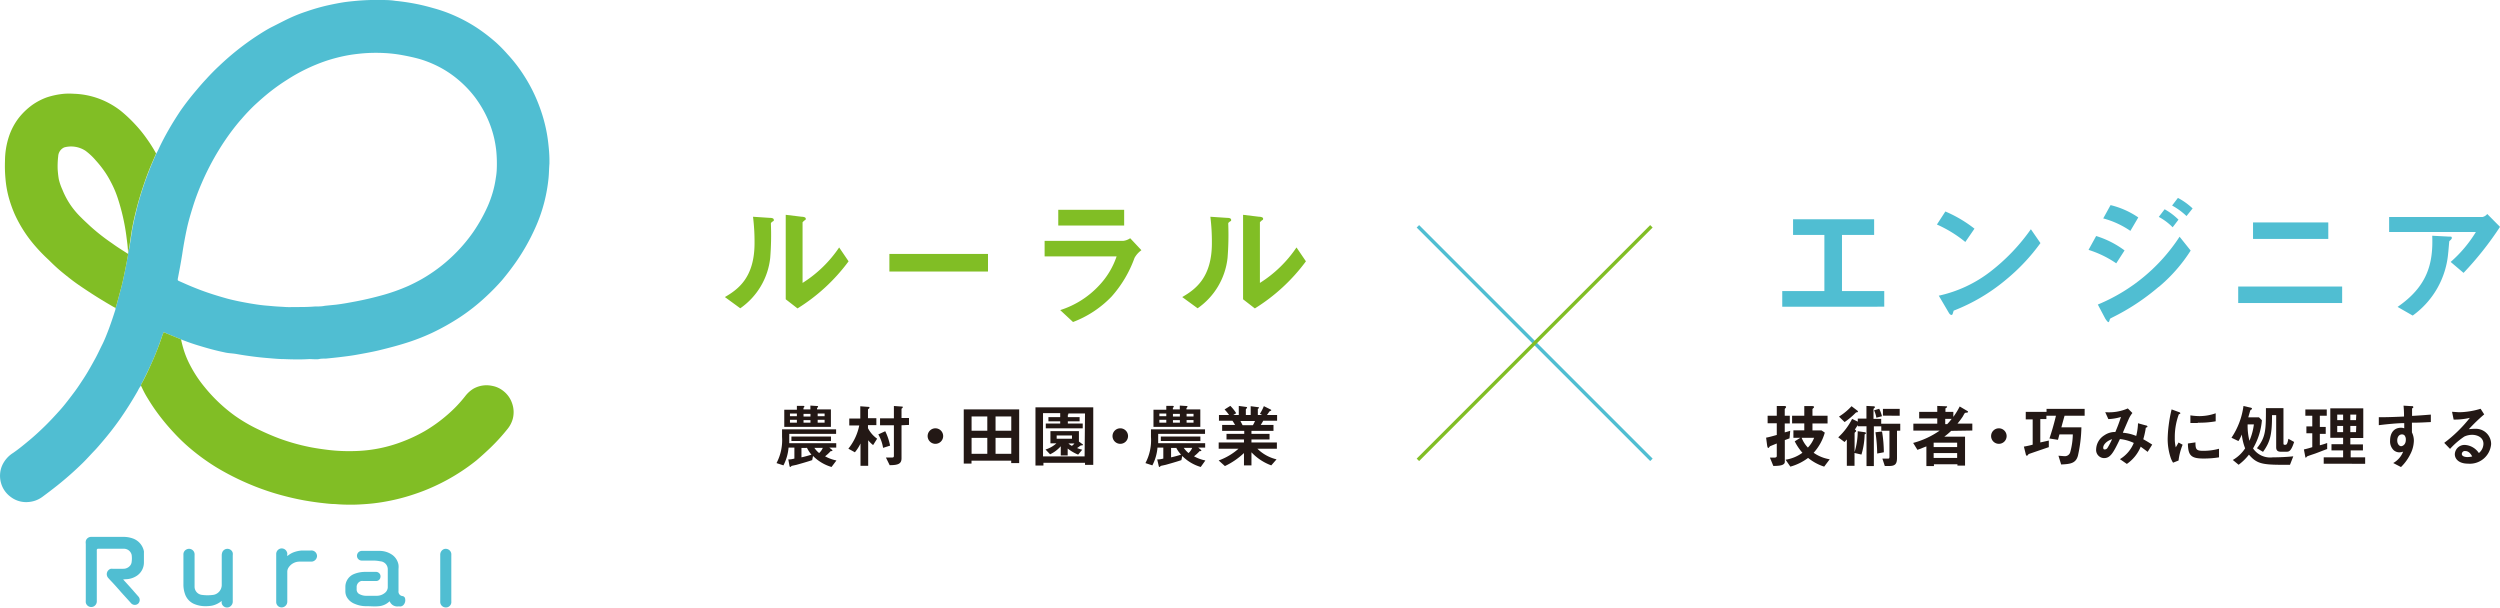 <svg xmlns="http://www.w3.org/2000/svg" viewBox="0 0 360.78 87.67"><defs><style>.cls-1{fill:#50bed2;}.cls-2{fill:#81be25;}.cls-3{fill:#231815;}.cls-4,.cls-5{fill:none;stroke-miterlimit:10;stroke-width:0.5px;}.cls-4{stroke:#50bed2;}.cls-5{stroke:#81be25;}</style></defs><g id="レイヤー_2" data-name="レイヤー 2"><g id="レイヤー_1-2" data-name="レイヤー 1"><path class="cls-1" d="M20.34,55.65a4,4,0,0,0-.45.74c-.83,1.46-1.72,2.87-2.69,4.25q-1.11,1.56-2.34,3c-.42.49-.84,1-1.29,1.46s-1.1,1.2-1.68,1.76a47.56,47.56,0,0,1-3.61,3.19q-1.06.84-2.16,1.65a3.83,3.83,0,0,1-1.95.74,3.68,3.68,0,0,1-2.68-.77,3.69,3.69,0,0,1-1.35-2A3.77,3.77,0,0,1,.3,67.2a4.13,4.13,0,0,1,1.58-1.83c.83-.57,1.6-1.21,2.37-1.85s1.58-1.39,2.33-2.13S8,59.92,8.69,59.15s1.42-1.75,2.09-2.64c.47-.63.89-1.29,1.32-1.94.6-.92,1.13-1.89,1.66-2.85.36-.66.67-1.35,1-2s.66-1.5.95-2.26c.34-.92.65-1.85.95-2.79a1,1,0,0,0,0-.19.2.2,0,0,0,.06-.12c.24-.88.48-1.75.71-2.62.28-1.05.5-2.12.71-3.19.13-.61.23-1.24.35-1.86v-.14A13.34,13.34,0,0,0,18.79,35c.11-.65.19-1.3.31-2,.19-1,.43-2,.69-3.07.31-1.22.69-2.42,1.1-3.61.31-.88.65-1.76,1-2.62l.66-1.53c.12-.22.25-.45.35-.68.44-.95.93-1.87,1.45-2.78s1.1-1.83,1.69-2.72A38.18,38.18,0,0,1,28.36,13c.44-.53.9-1.06,1.38-1.57.61-.67,1.23-1.31,1.89-1.92A38.7,38.7,0,0,1,37,5.23c.76-.49,1.55-1,2.34-1.39s1.83-.95,2.77-1.37a22.41,22.41,0,0,1,2.16-.83A28.79,28.79,0,0,1,47.35.76c.78-.17,1.57-.33,2.36-.45.5-.07,1-.12,1.51-.17A31,31,0,0,1,54.82,0c.74,0,1.48,0,2.21.12a31.27,31.27,0,0,1,3.49.54q1,.22,2,.51a20.88,20.88,0,0,1,2.87,1A22.26,22.26,0,0,1,69,4.13a26.05,26.05,0,0,1,2.58,2A20.61,20.61,0,0,1,73.22,7.8,21.77,21.77,0,0,1,75.68,11a22.69,22.69,0,0,1,2.13,4.27,22.19,22.19,0,0,1,.8,2.55,21.37,21.37,0,0,1,.53,3c.08.71.14,1.43.15,2.15,0,.22,0,.44,0,.65-.06.68-.06,1.36-.12,2a23.42,23.42,0,0,1-.59,3.43,22.82,22.82,0,0,1-1.41,4,30.11,30.11,0,0,1-2.7,4.75c-.63.9-1.3,1.77-2,2.61a31.47,31.47,0,0,1-2.35,2.41,28.44,28.44,0,0,1-3.72,2.94,33.6,33.6,0,0,1-4.1,2.3,31,31,0,0,1-3.11,1.24c-1.5.5-3,.89-4.56,1.27-1.1.26-2.2.45-3.31.65-.74.13-1.49.22-2.23.31s-1.37.15-2.06.22c-.35,0-.7,0-1,.07s-1,0-1.42,0c-1.22.08-2.45.05-3.67,0-.74,0-1.48-.08-2.23-.14s-1.42-.13-2.12-.22-1.56-.21-2.33-.35S33,51,32.36,50.84c-1.22-.25-2.41-.58-3.59-.94-.81-.24-1.62-.52-2.41-.83a.68.68,0,0,0-.23-.07.92.92,0,0,0-.28-.14l-1.8-.73a1.26,1.26,0,0,0-.44-.17l-.18.45c-.42,1.23-.87,2.46-1.4,3.65s-1,2.15-1.53,3.19A.87.87,0,0,0,20.34,55.65ZM42.58,44.31c1,0,1.91,0,2.86-.08.48,0,1,0,1.44-.1l1.6-.16c1-.12,2-.31,3-.5S53.7,43,54.8,42.7A27.29,27.29,0,0,0,59,41.23c.62-.29,1.24-.6,1.84-.94s1.16-.7,1.71-1.08a22.36,22.36,0,0,0,2.36-1.88,22.69,22.69,0,0,0,2-2.06,22.38,22.38,0,0,0,1.4-1.81,23.61,23.61,0,0,0,2.06-3.67,16,16,0,0,0,.7-1.9,14.74,14.74,0,0,0,.48-2.19,10.12,10.12,0,0,0,.13-1.09,18.93,18.93,0,0,0-.08-3,15.94,15.94,0,0,0-.29-1.68,15.54,15.54,0,0,0-1.42-3.78,17.18,17.18,0,0,0-1.31-2.07,15.79,15.79,0,0,0-2.27-2.42,15,15,0,0,0-2.93-2,16,16,0,0,0-2.78-1.13c-.92-.26-1.85-.45-2.8-.62a19.83,19.83,0,0,0-2.43-.26,23.23,23.23,0,0,0-3.23.07c-.68.07-1.35.15-2,.27a23.91,23.91,0,0,0-3.1.8,25.4,25.4,0,0,0-5.62,2.73,28.18,28.18,0,0,0-2.31,1.62c-.81.63-1.58,1.31-2.33,2a27.29,27.29,0,0,0-1.9,2c-.44.49-.85,1-1.26,1.53a34.81,34.81,0,0,0-2.05,3,37.48,37.48,0,0,0-2.46,4.75,33.39,33.39,0,0,0-1.3,3.5c-.31,1-.61,2-.84,3.06s-.47,2.36-.65,3.55-.43,2.5-.67,3.74c0,.18,0,.18.12.26l.77.34c.8.36,1.61.69,2.43,1,1.25.47,2.52.86,3.81,1.22,1.05.28,2.12.49,3.2.68.72.12,1.45.24,2.19.31l1.15.1c.6.06,1.2.08,1.8.12S42.07,44.31,42.58,44.31Z"/><path class="cls-2" d="M20.34,55.65a.87.87,0,0,1,.16-.4c.55-1,1.05-2.11,1.53-3.19s1-2.42,1.4-3.65l.18-.45a1.26,1.26,0,0,1,.44.17l1.8.73a.92.92,0,0,1,.28.14,17.46,17.46,0,0,0,.46,1.72,13.16,13.16,0,0,0,.82,1.93,17.76,17.76,0,0,0,2.1,3.19A22.75,22.75,0,0,0,33.9,60a23,23,0,0,0,3.44,2q1.48.72,3,1.29a29.73,29.73,0,0,0,4.43,1.24c.92.18,1.85.31,2.78.42a25.73,25.73,0,0,0,4,.13,20.37,20.37,0,0,0,6.45-1.32,22.37,22.37,0,0,0,3.25-1.52,21.71,21.71,0,0,0,3.36-2.42,18.92,18.92,0,0,0,2.51-2.63,4.39,4.39,0,0,1,1.16-1.07A3.83,3.83,0,0,1,71,55.68a3.61,3.61,0,0,1,1.66.76,3.76,3.76,0,0,1,1.23,1.73A3.82,3.82,0,0,1,74,60.44a4,4,0,0,1-.77,1.48,28.43,28.43,0,0,1-2.45,2.69c-.66.63-1.33,1.24-2,1.81a27.63,27.63,0,0,1-2.26,1.64,28.67,28.67,0,0,1-3.8,2.1,27,27,0,0,1-3,1.18,28.2,28.2,0,0,1-3.85,1,26.15,26.15,0,0,1-2.78.38c-.92.07-1.83.13-2.75.11q-1,0-2-.09c-.65,0-1.3-.09-1.94-.16s-1.53-.2-2.29-.33-1.81-.35-2.7-.58a36.09,36.09,0,0,1-5.57-1.87,37.51,37.51,0,0,1-4.47-2.27,30.7,30.7,0,0,1-4.13-3,25.77,25.77,0,0,1-2.07-2,31.59,31.59,0,0,1-2.75-3.35c-.46-.65-.88-1.32-1.29-2-.18-.3-.34-.61-.49-.91Z"/><path class="cls-2" d="M18.5,36.65c-.12.62-.22,1.25-.35,1.86-.21,1.07-.43,2.14-.71,3.19-.23.87-.47,1.74-.71,2.62a.2.2,0,0,1-.06.12c-.42-.21-.81-.46-1.21-.69-1.41-.83-2.78-1.72-4.12-2.64-.8-.55-1.55-1.15-2.3-1.76s-1.37-1.2-2-1.83a24.35,24.35,0,0,1-2.06-2.13A18.93,18.93,0,0,1,2.16,31a17.88,17.88,0,0,1-.93-2.63,15.07,15.07,0,0,1-.44-2.59,20,20,0,0,1-.07-2.57,11.42,11.42,0,0,1,.56-3.48A9.14,9.14,0,0,1,2.72,17a9.87,9.87,0,0,1,1.89-1.82,9,9,0,0,1,2.12-1.12,11.21,11.21,0,0,1,2.56-.53,9.85,9.85,0,0,1,1.33,0,11.53,11.53,0,0,1,3.8.76,11.74,11.74,0,0,1,3,1.7A20.1,20.1,0,0,1,19.55,18a18.38,18.38,0,0,1,1.62,2,21.05,21.05,0,0,1,1.34,2.12l0,.07-.66,1.53c-.36.86-.7,1.74-1,2.62-.41,1.19-.79,2.39-1.1,3.61-.26,1-.5,2-.69,3.07-.12.65-.2,1.3-.31,2a13.34,13.34,0,0,1-.28,1.51c0-.85-.14-1.68-.24-2.52A30.06,30.06,0,0,0,17,28.62a14.68,14.68,0,0,0-1-2.35,13.35,13.35,0,0,0-.83-1.41,15.64,15.64,0,0,0-1.34-1.7,9,9,0,0,0-1.49-1.4,3.8,3.8,0,0,0-2.86-.54,1.05,1.05,0,0,0-.44.18,1.49,1.49,0,0,0-.64,1.13,12.73,12.73,0,0,0-.08,1.85,14.17,14.17,0,0,0,.16,1.46A8,8,0,0,0,9,27.36a11.65,11.65,0,0,0,1.17,2.21,11.9,11.9,0,0,0,1.59,1.87c.4.41.83.79,1.24,1.18a28.74,28.74,0,0,0,3.2,2.51C16.92,35.66,17.72,36.15,18.5,36.65Z"/><path class="cls-1" d="M17.77,83.62l1,1.1L20,86.12a.74.74,0,0,1-.07,1,.73.73,0,0,1-1.05-.11c-.38-.43-.77-.85-1.16-1.28s-1-1.15-1.54-1.72c-.2-.21-.4-.42-.59-.64A.81.81,0,0,1,16,82.08a.9.9,0,0,1,.23,0h1.57a1.25,1.25,0,0,0,.91-.38,1,1,0,0,0,.29-.62,3.7,3.7,0,0,0,0-1,1.15,1.15,0,0,0-1.09-.89H14.14a.18.18,0,0,0-.17.17,1.62,1.62,0,0,0,0,.22v7.14a.83.83,0,0,1-.4.77.8.8,0,0,1-1.19-.54,2.09,2.09,0,0,1,0-.35V78.48A1.19,1.19,0,0,1,12.4,78a.8.8,0,0,1,.8-.52h4.53a4,4,0,0,1,1.42.22,2.47,2.47,0,0,1,1.62,1.86,1.93,1.93,0,0,1,0,.24c0,.46,0,.92,0,1.37a2.31,2.31,0,0,1-1.15,2,3,3,0,0,1-1.49.42Z"/><path class="cls-1" d="M56.23,86.76a2.49,2.49,0,0,1-1.53.72c-.6.07-1.2,0-1.8,0a4.08,4.08,0,0,1-1.69-.33,2.22,2.22,0,0,1-1.17-1,1.8,1.8,0,0,1-.2-.85v-.65a2,2,0,0,1,1.22-1.8,4.3,4.3,0,0,1,1.69-.32h1.5a.65.65,0,0,1,.65.79.63.63,0,0,1-.65.53H52.44a1.24,1.24,0,0,0-.33,0,.9.9,0,0,0-.64.79c0,.13,0,.26,0,.39a.74.74,0,0,0,.47.74,2,2,0,0,0,.86.21h1.59a1.85,1.85,0,0,0,1.19-.45,1.08,1.08,0,0,0,.38-.75c0-.1,0-.2,0-.29,0-.77,0-1.53,0-2.29A1.16,1.16,0,0,0,54.86,81,5.09,5.09,0,0,0,54,80.9H52.28a.72.72,0,0,1-.67-.34.71.71,0,0,1,.56-1.06h.14c.81,0,1.61,0,2.42,0a3.19,3.19,0,0,1,1.93.61,2.25,2.25,0,0,1,.85,1.41,2.83,2.83,0,0,1,0,.58v3.18a.65.65,0,0,0,.57.74.44.44,0,0,1,.39.42,1,1,0,0,1-.29.91.67.67,0,0,1-.44.17,2.41,2.41,0,0,0-.38,0,1.17,1.17,0,0,1-1.07-.63l-.07-.12Z"/><path class="cls-1" d="M32,86.71a3.25,3.25,0,0,1-1.39.69,5.11,5.11,0,0,1-1,.08,4.06,4.06,0,0,1-1.68-.36,2.39,2.39,0,0,1-1.25-1.45,4.06,4.06,0,0,1-.21-1.38q0-2.15,0-4.29a.77.77,0,0,1,.41-.69.8.8,0,0,1,1.2.63,1.61,1.61,0,0,1,0,.22c0,1.49,0,3,0,4.47a1.19,1.19,0,0,0,1,1.21,6,6,0,0,0,1.75,0A1.46,1.46,0,0,0,32,84.39V80.14a1.27,1.27,0,0,1,.09-.47.8.8,0,0,1,.84-.46.78.78,0,0,1,.66.59,1.27,1.27,0,0,1,0,.34v6.61a.86.86,0,0,1-.27.69A.79.79,0,0,1,32,87.08,1,1,0,0,1,32,86.71Z"/><path class="cls-1" d="M41.49,80.23a3.11,3.11,0,0,1,1-.57,4.24,4.24,0,0,1,1-.21c.44,0,.87,0,1.3,0a1,1,0,0,1,.29,0,.81.81,0,0,1,.67.84.85.85,0,0,1-.75.76h-.27c-.5,0-1,0-1.52,0a1.88,1.88,0,0,0-1.55.83,1.09,1.09,0,0,0-.2.65v4.27a.83.83,0,0,1-.66.84.78.78,0,0,1-.94-.74c0-2.32,0-4.63,0-7a.82.82,0,0,1,.59-.73.81.81,0,0,1,.88.34.92.92,0,0,1,.14.48A.2.2,0,0,0,41.49,80.23Z"/><path class="cls-1" d="M63.53,83.42c0-1.13,0-2.26,0-3.4a.87.87,0,0,1,.52-.77.81.81,0,0,1,1.08.67,2.44,2.44,0,0,1,0,.27V86.7a2.81,2.81,0,0,1,0,.29.78.78,0,0,1-.82.67.8.8,0,0,1-.78-.76C63.54,85.74,63.53,84.58,63.53,83.42Z"/><path class="cls-2" d="M111.39,32.05c-.14.11-.14.15-.14.25a41.54,41.54,0,0,1-.1,4.93,10.19,10.19,0,0,1-4.32,7.26l-2.22-1.62c1.92-1.12,4.28-2.82,4.28-7.8a29.53,29.53,0,0,0-.22-3.79l2.42.16c.36,0,.58.08.58.3S111.63,31.84,111.39,32.05Zm3.7,12.46-1.7-1.32V31l2.32.28c.19,0,.57.06.57.26s0,.14-.22.3c0,0-.24.22-.24.24v8.75a17.77,17.77,0,0,0,5.28-5.12l1.36,2A26.52,26.52,0,0,1,115.09,44.51Z"/><path class="cls-2" d="M128.35,39.19V36.65h14.23v2.54Z"/><path class="cls-2" d="M163.72,37.23a17,17,0,0,1-3.3,5.56,15.13,15.13,0,0,1-5.57,3.68L153,44.75a13,13,0,0,0,5.6-3.54A11.39,11.39,0,0,0,161.14,37H150.75V34.76H162.1a2.21,2.21,0,0,0,1-.38l1.62,1.73A3.34,3.34,0,0,0,163.72,37.23Zm-11-4.68V30.28h9.51v2.27Z"/><path class="cls-2" d="M177.39,32.05c-.14.11-.14.15-.14.25a41.54,41.54,0,0,1-.1,4.93,10.19,10.19,0,0,1-4.32,7.26l-2.22-1.62c1.92-1.12,4.28-2.82,4.28-7.8a29.53,29.53,0,0,0-.22-3.79l2.42.16c.36,0,.58.08.58.3S177.63,31.84,177.39,32.05Zm3.7,12.46-1.7-1.32V31l2.32.28c.19,0,.57.06.57.26s0,.14-.22.3c0,0-.24.22-.24.24v8.75a17.77,17.77,0,0,0,5.28-5.12l1.36,2A26.52,26.52,0,0,1,181.09,44.51Z"/><path class="cls-3" d="M120,67.39a6.21,6.21,0,0,1-2.67-1.59l-.12.6c-.82.28-2.16.65-2.27.68l-.69.15s-.18.17-.22.17-.09-.12-.1-.19l-.17-.91c.24,0,.39,0,.88-.12V64.59h-.84a6.85,6.85,0,0,1-.74,2.57l-1-.33a7.1,7.1,0,0,0,.8-3.78c0-.22,0-.46,0-1.09h7.8v.65h-6.76c0,.2,0,.36,0,.64s0,.52,0,.71h6.78v.63h-1l.31.26c.06.05.14.12.14.18s-.05.07-.16.07-.09,0-.2.12a6,6,0,0,1-.7.63,5.6,5.6,0,0,0,1.64.6Zm-6.82-5.79V59.13H115v-.56l.89,0c.07,0,.19,0,.19.11s-.13.15-.13.19v.21h1v-.55l.92.06c.1,0,.19,0,.19.09s-.15.19-.15.23v.17h2V61.6ZM115,59.68h-1v.38h1Zm0,.9h-1V61h1Zm-.79,3.06V63h5.71v.65Zm2.21,1h-.76V66a14.29,14.29,0,0,0,1.44-.39A4.29,4.29,0,0,1,116.44,64.59Zm.54-4.91h-1v.38h1Zm0,.9h-1V61h1Zm.56,4a3.45,3.45,0,0,0,.69.75,2.06,2.06,0,0,0,.53-.75ZM119,59.68h-1v.38h1Zm0,.9h-1V61h1Z"/><path class="cls-3" d="M126,64.23a4.08,4.08,0,0,1-.71-.7v3.69h-1.11V64a5.85,5.85,0,0,1-.81,1.27l-.94-.52A7.78,7.78,0,0,0,124,61.4h-1.44v-1h1.59V58.63l1.21.09a.11.11,0,0,1,.12.11c0,.06-.05.1-.1.14s-.12.08-.12.15v1.23h1.21v1h-1.21v.44a4.19,4.19,0,0,0,1.32,1.52Zm1.44.4a5.74,5.74,0,0,0-.69-1.94l1-.46a8.23,8.23,0,0,1,.7,2.08Zm2.66-3.26v4.76c0,.77-.43,1-1.71,1l-.54-1.1c.18,0,.47,0,.81,0s.34-.08.34-.35V61.37h-2v-1h2V58.59l1.13.08c.1,0,.15,0,.15.1a.17.17,0,0,1-.08.13c-.07.05-.1.08-.1.12v1.3h1.08v1Z"/><path class="cls-3" d="M135,64.05a1.12,1.12,0,1,1,1.11-1.12A1.12,1.12,0,0,1,135,64.05Z"/><path class="cls-3" d="M145.93,66.83v-.35H140.2v.42h-1.12V59.08h8v7.75Zm-3.45-6.73h-2.27v2.06h2.27Zm0,3.09h-2.27v2.3h2.27Zm3.46-3.09h-2.27v2.06h2.27Zm0,3.09h-2.27v2.3h2.27Z"/><path class="cls-3" d="M156.58,67.09v-.3h-6v.39h-1.15v-8.4h8.34v8.31Zm0-7.42h-2.94l.44,0s.12,0,.12.06-.06.09-.1.12v.35h1.7v.6h-1.7v.32h2.15v.69h-5.33v-.69H153v-.32H151.3v-.6H153v-.58h-2.48v6.24h6Zm-.6,4.61c-.19.12-.45.33-.55.38a5.61,5.61,0,0,0,.75.24l-.59.71a6.33,6.33,0,0,1-1.51-.88v1h-1V64.4a4.74,4.74,0,0,1-1.54,1.16l-.66-.69a4.08,4.08,0,0,0,1.57-.89h-.86V62.22h4.11v1.5l.46.34c.06,0,.12.09.12.15S156.12,64.28,156,64.28Zm-1.28-1.44h-2.21v.47h2.21ZM154.19,64a1.82,1.82,0,0,0,.49.34,1.34,1.34,0,0,0,.37-.34Z"/><path class="cls-3" d="M161.67,64.05a1.12,1.12,0,1,1,1.12-1.12A1.12,1.12,0,0,1,161.67,64.05Z"/><path class="cls-3" d="M173.28,67.39a6.21,6.21,0,0,1-2.67-1.59l-.12.6c-.82.28-2.16.65-2.27.68l-.69.15s-.18.17-.22.17-.09-.12-.1-.19L167,66.3c.24,0,.39,0,.88-.12V64.59h-.84a6.85,6.85,0,0,1-.74,2.57l-1-.33a7.1,7.1,0,0,0,.8-3.78c0-.22,0-.46,0-1.09h7.8v.65h-6.76c0,.2,0,.36,0,.64s0,.52,0,.71h6.78v.63h-1l.31.26c.06.05.14.12.14.18s-.05.07-.16.07-.09,0-.2.12a6,6,0,0,1-.7.63,5.6,5.6,0,0,0,1.64.6Zm-6.82-5.79V59.13h1.85v-.56l.89,0c.07,0,.19,0,.19.11s-.13.15-.13.19v.21h1v-.55l.92.06c.1,0,.19,0,.19.09s-.15.19-.15.23v.17h2V61.6Zm1.85-1.92h-1v.38h1Zm0,.9h-1V61h1Zm-.79,3.06V63h5.71v.65Zm2.21,1H169V66a14.29,14.29,0,0,0,1.44-.39A4.29,4.29,0,0,1,169.73,64.59Zm.54-4.91h-1v.38h1Zm0,.9h-1V61h1Zm.56,4a3.45,3.45,0,0,0,.69.75,2.06,2.06,0,0,0,.53-.75Zm1.41-4.91h-1v.38h1Zm0,.9h-1V61h1Z"/><path class="cls-3" d="M181.46,64.76a5.88,5.88,0,0,0,2.76,1.53l-.76.87a7.41,7.41,0,0,1-2.86-1.89v1.89h-1.08V65.38a10.64,10.64,0,0,1-2.75,1.88l-.9-.81a8.9,8.9,0,0,0,2.86-1.69h-2.86v-.91h3.65v-.43H177v-.81h2.56v-.43h-3.19v-.86h1.87c-.25-.41-.28-.46-.38-.6h-1.95v-.83h1.46a6.3,6.3,0,0,0-.65-.8l.83-.52a6,6,0,0,1,.85,1.06l-.42.26h.79V58.58l1.11.15a.11.11,0,0,1,.09.09c0,.06-.05.1-.08.13a.21.21,0,0,0-.1.16v.78h.7V58.62l1.08.14c.05,0,.11,0,.11.09s0,.07-.08.1-.08.06-.08.11v.83h.63l-.33-.17a6.91,6.91,0,0,0,.57-1.11l1,.5a.1.1,0,0,1,.07.08.12.12,0,0,1-.06.09.88.88,0,0,0-.2.09l-.36.52h1.46v.83h-2c-.13.24-.23.4-.36.6h1.84v.86H180.6v.43h2.61v.81H180.6v.43h3.67v.91Zm-2.45-4,.31.6h1.49a4.79,4.79,0,0,0,.3-.6Z"/><line class="cls-4" x1="204.62" y1="32.66" x2="238.32" y2="66.36"/><line class="cls-5" x1="204.62" y1="66.36" x2="238.32" y2="32.66"/><path class="cls-1" d="M257.2,44.27V42h6.08V33.9h-4.52V31.64h11.7V33.9h-4.64V42h6.1v2.26Z"/><path class="cls-1" d="M283.62,34.92a18.07,18.07,0,0,0-4.1-2.52l1.22-1.88a18.65,18.65,0,0,1,4.2,2.48Zm5.86,5.45a26.89,26.89,0,0,1-7.54,4.46c-.1.28-.14.62-.3.62s-.3-.12-.44-.38l-1.41-2.4a18.69,18.69,0,0,0,7.43-3.46,28.11,28.11,0,0,0,5.86-6.13l1.38,2A28.4,28.4,0,0,1,289.48,40.37Z"/><path class="cls-1" d="M305.4,38a15,15,0,0,0-4-1.94l1.1-2a13.45,13.45,0,0,1,4.1,2.08Zm6.12,3.4a32.16,32.16,0,0,1-6.72,4.43c-.26.14-.3.14-.34.3s-.1.36-.2.36-.4-.42-.46-.54l-1.06-2a25.86,25.86,0,0,0,11.8-9.79l1.6,2A22.75,22.75,0,0,1,311.52,41.42Zm-4.08-8.08a12.66,12.66,0,0,0-3.92-1.8l1.06-1.92a12.09,12.09,0,0,1,4,1.78Zm6.1-.52a8.37,8.37,0,0,0-2-1.5l.84-1.1a8.89,8.89,0,0,1,2,1.5Zm2-1.62a10,10,0,0,0-2.08-1.52l.84-1.1a9.65,9.65,0,0,1,2.12,1.52Z"/><path class="cls-1" d="M323,43.73V41.35h15v2.38Zm2.14-9.25V32.1H336v2.38Z"/><path class="cls-1" d="M355.52,39.38l-1.86-1.58a18.53,18.53,0,0,0,3.64-4.32H344.78V31.32h13.46a1.21,1.21,0,0,0,.7-.44l1.84,1.86A46.75,46.75,0,0,1,355.52,39.38Zm-1.76-4.88c0,.06-.28.26-.3.34s-.12,1.44-.16,1.7a12.37,12.37,0,0,1-5.12,9L346,44.29c4.22-2.92,5.16-6.11,5-10.27l2.34.12c.42,0,.48,0,.48.18S353.82,34.42,353.76,34.5Z"/><path class="cls-3" d="M258.25,63.26l-.68.25v3.13c0,.54-.83.6-1.66.6l-.49-1.2c.13,0,.43,0,.61,0,.34,0,.38-.11.38-.27V64l-.86.35a.36.36,0,0,0-.21.16c-.1.13-.1.13-.15.13s-.12,0-.18-.42l-.14-1.06c.47-.09.83-.19,1.54-.39V61.08h-1.32V60h1.32V58.59l1,0c.34,0,.34.08.34.14a.22.22,0,0,1-.09.17c-.06.06-.1.1-.1.17V60h.73v1.11h-.73v1.29l.79-.23Zm5,4.08a7.06,7.06,0,0,1-2.32-1.26,7.57,7.57,0,0,1-2.56,1.26l-.69-1a5.48,5.48,0,0,0,2.43-1A7.81,7.81,0,0,1,259,63.69l.81-.51h-1V62.1h1.57v-1h-1.76V60h1.76v-1.4l1,0c.15,0,.41,0,.41.13a.23.23,0,0,1-.12.18c-.08.08-.11.11-.11.16V60h2.18v1.11h-2.18v1h1.3l.48.32a7.21,7.21,0,0,1-1.61,2.91,5.56,5.56,0,0,0,2.32.94ZM260,63.18a4.26,4.26,0,0,0,.9,1.41,4.17,4.17,0,0,0,.9-1.41Z"/><path class="cls-3" d="M273.76,62.16v3.91c0,.89-.26,1.18-1.15,1.18H272l-.35-1.07h.83c.11,0,.19,0,.19-.3V62.16h-1.18v-.64h-1.07v5.74h-1.06V61.52H268.1v-.19c-.07.11-.15.26-.43.67.06,0,.19.09.19.2a.14.14,0,0,1-.07.11c-.13.12-.15.14-.15.22v2.7a10.22,10.22,0,0,0,.45-3l1,.14c.1,0,.19.08.19.15s-.13.14-.19.17a11.07,11.07,0,0,1-.46,2.91l-1-.23v1.85h-1.11v-3.8l-.33.37-.91-.68a9.14,9.14,0,0,0,2-2.66l.82.4v-.44h1.25V58.58l1,.05c.1,0,.22,0,.22.14a.14.14,0,0,1-.07.11c-.09.07-.13.11-.13.19v1.38h1.11v.7h2.75v1ZM268,59.5c-.11,0-.14,0-.21.08a11.08,11.08,0,0,1-1.59,1.33l-.81-.79a8.71,8.71,0,0,0,1.81-1.5l.75.57c.14.1.17.15.17.2S268.09,59.49,268,59.5Zm2.78.78a4,4,0,0,0-.33-1.07l.74-.22a4.86,4.86,0,0,1,.4,1.08Zm.12,5.17a22,22,0,0,0-.25-3.07l.95-.11a18.73,18.73,0,0,1,.26,3Zm.83-5.47V59h2.42v1Z"/><path class="cls-3" d="M281.58,62.18a10.51,10.51,0,0,1-1,.84h3v4.17h-1.1V67h-3.39v.26H278V64.42l-1.29.5-.62-1a12,12,0,0,0,3.83-1.78h-3.8v-1h3.45v-.76h-2.61v-.94h2.61v-.86l1.28.05c.09,0,.14,0,.14.08s-.06.1-.1.13-.14.07-.14.13v.47h1.14v.72a10.32,10.32,0,0,0,.92-1.5l1.12.66a.15.15,0,0,1,.08.12c0,.08-.08.1-.28.12s-.17,0-.49.57c-.07.11-.43.62-.75,1h2.14v1Zm.86,1.7h-3.39v.64h3.39Zm0,1.5h-3.39v.71h3.39Zm-1.72-4.93v.76H281a7.28,7.28,0,0,0,.65-.76Z"/><path class="cls-3" d="M288.46,64.05a1.12,1.12,0,1,1,1.12-1.12A1.12,1.12,0,0,1,288.46,64.05Z"/><path class="cls-3" d="M297.94,60c-.11.38-.28,1-.46,1.67h2.89a20.12,20.12,0,0,1-.5,4.09c-.3,1.11-1.1,1.21-2.42,1.27l-.39-1.26c.2,0,.67.06.87.06a.79.79,0,0,0,.84-.62,10.15,10.15,0,0,0,.36-2.52H297.2c-.13.48-.14.54-.21.78l-1.23-.19c.33-1,.6-1.88.94-3.28h-1.38v.48h-.88v3.37l1.23-.27v.95c-.74.25-1.5.51-2.92,1-.08.12-.15.23-.24.23s-.12,0-.19-.31l-.25-1a12,12,0,0,0,1.27-.28V60.52h-1V59.44h3V59h5.5V60Z"/><path class="cls-3" d="M309.93,65.21c-.53-.41-.81-.6-1-.75a5.58,5.58,0,0,1-2,2.49l-1-.69a4.86,4.86,0,0,0,2-2.34,6.19,6.19,0,0,0-2-.56c-1,2.11-1.42,2.75-2.3,2.75a1.17,1.17,0,0,1-1.13-1.29,2.47,2.47,0,0,1,1.18-2,2.7,2.7,0,0,1,1.59-.48,23.16,23.16,0,0,0,.81-2.17,7,7,0,0,1-1.82.31l-.45-1a6.81,6.81,0,0,0,3.26-.54l.66.66a4.08,4.08,0,0,0-.52.85s-.72,1.65-.86,2a6.43,6.43,0,0,1,1.93.46,8.5,8.5,0,0,0,.26-1.83l1.12.31c.1,0,.24.08.24.17s0,.06-.15.13-.08.07-.11.21a12.07,12.07,0,0,1-.34,1.49c.55.3.86.5,1.29.77Zm-6.41-.62c0,.26.13.27.2.27a.46.46,0,0,0,.42-.23,11.36,11.36,0,0,0,.66-1.25C303.94,63.66,303.52,64.22,303.52,64.59Z"/><path class="cls-3" d="M314.39,66.46l-.79.31a3.06,3.06,0,0,1-.37-.79,8.65,8.65,0,0,1-.41-2.62,17.69,17.69,0,0,1,.15-2,19.71,19.71,0,0,1,.42-2.28l1,.37c.07,0,.26.1.26.18a.12.12,0,0,1-.05.09l-.17.07a9.5,9.5,0,0,0-.58,3.41,5.39,5.39,0,0,0,.14,1.36c.12-.21.18-.3.4-.7l.59.32A8.87,8.87,0,0,0,314.39,66.46Zm3.58-.29c-1.82,0-2.2-.49-2.23-2.17l1.09-.16c0,1,.11,1.22,1.12,1.22a8.7,8.7,0,0,0,2.28-.3V66A13.67,13.67,0,0,1,318,66.17Zm-.8-5.13c-.08,0-.54,0-1.07,0v-1.1a8.81,8.81,0,0,0,1.28.11,7,7,0,0,0,2.37-.41v1.16A13.43,13.43,0,0,1,317.17,61Z"/><path class="cls-3" d="M330.47,67.08c-3.78,0-4.67,0-5.92-1.47a7.67,7.67,0,0,1-1.49,1.46l-.84-.69A5.23,5.23,0,0,0,324,64.7a7.61,7.61,0,0,1-.48-2,4.78,4.78,0,0,1-.49.95l-1-.48a10.74,10.74,0,0,0,1.73-4.58l1,.23c.06,0,.23.06.23.16a.12.12,0,0,1-.07.11c-.12.06-.14.08-.17.14s-.25.85-.3,1H326l.42.41a9.63,9.63,0,0,1-1.28,4.07A3,3,0,0,0,328,66c.17,0,1.59,0,2.95-.15Zm-6.11-5.83a8.92,8.92,0,0,0,.26,2.36,8.56,8.56,0,0,0,.64-2.36Zm5.58,3.94h-.78c-.43,0-.68-.16-.68-.64V59.91h-.6c0,2.73-.23,3.83-1.3,5.3l-.88-.53C327,63.08,327,62,327,58.9h2.53v5c0,.21,0,.29.21.29s.34,0,.5-.87l.83.46C330.62,65.18,330.3,65.19,329.94,65.19Z"/><path class="cls-3" d="M334.12,65.45c-.19.07-1.1.36-1.18.42s-.13.18-.17.18-.07,0-.1-.19l-.19-1c.46-.1.87-.22,1.21-.33v-2h-.85v-1h.85V60h-1v-.91h3.09V60h-1v1.61h.85v1h-.85v1.65a10.2,10.2,0,0,0,1.06-.33v.87C335.27,65,334.7,65.24,334.12,65.45Zm1.22,1.47V66h2.8V65h-1.68v-.9h1.68v-.92h-1.85V58.93h4.76v4.28h-1.87v.92H341V65h-1.77v1h2.09v.93Zm2.8-7.09h-.85v.8h.85Zm0,1.64h-.85v.89h.85Zm1.9-1.64h-.86v.8H340Zm0,1.64h-.86v.89H340Z"/><path class="cls-3" d="M348.07,61v1.4a2.74,2.74,0,0,1,.28,1.22,4.45,4.45,0,0,1-.51,1.92,6.74,6.74,0,0,1-1.35,1.86l-1.12-.58a3.19,3.19,0,0,0,1.43-1.64,2,2,0,0,1-.54.1,1.26,1.26,0,0,1-.82-.31,1.76,1.76,0,0,1-.52-1.39c0-1.09.55-1.85,1.57-1.85a1.32,1.32,0,0,1,.47.08l0-.75c-.89,0-2.4.14-3.67.3V60.21c.68,0,1.54,0,3.64-.1,0-.31,0-.84-.07-1.57l1.11.07c.22,0,.29,0,.29.14s0,.09-.1.15-.07.08-.07.12v1c1.38-.08,1.69-.11,2.71-.19v1.08C350,60.94,349.36,61,348.07,61ZM347,62.83a.52.52,0,0,0-.37-.14c-.4,0-.68.35-.68.88s.32.82.55.82.69-.22.69-.93A.92.92,0,0,0,347,62.83Z"/><path class="cls-3" d="M356.15,66.91c-1.25,0-1.89-.63-1.89-1.37a1.4,1.4,0,0,1,1.47-1.33,2.61,2.61,0,0,1,2,1.17,1.76,1.76,0,0,0,.66-1.33c0-1-1-1.3-1.62-1.3a2.71,2.71,0,0,0-1.14.25,11.22,11.22,0,0,0-2.06,1.78l-.84-.87a19.74,19.74,0,0,0,3.7-3.61,9.34,9.34,0,0,1-2.34.25l-.23-1.12c.24,0,.81.06,1.12.06a11.33,11.33,0,0,0,3-.5l.52.81a24.72,24.72,0,0,0-2.22,2.14,8,8,0,0,1,1-.06,2.2,2.2,0,0,1,2.22,2.21A3.08,3.08,0,0,1,356.15,66.91Zm-.38-1.82a.44.44,0,0,0-.5.42c0,.35.46.45.82.45a2.84,2.84,0,0,0,.68-.09C356.64,65.64,356.34,65.09,355.77,65.09Z"/></g></g></svg>